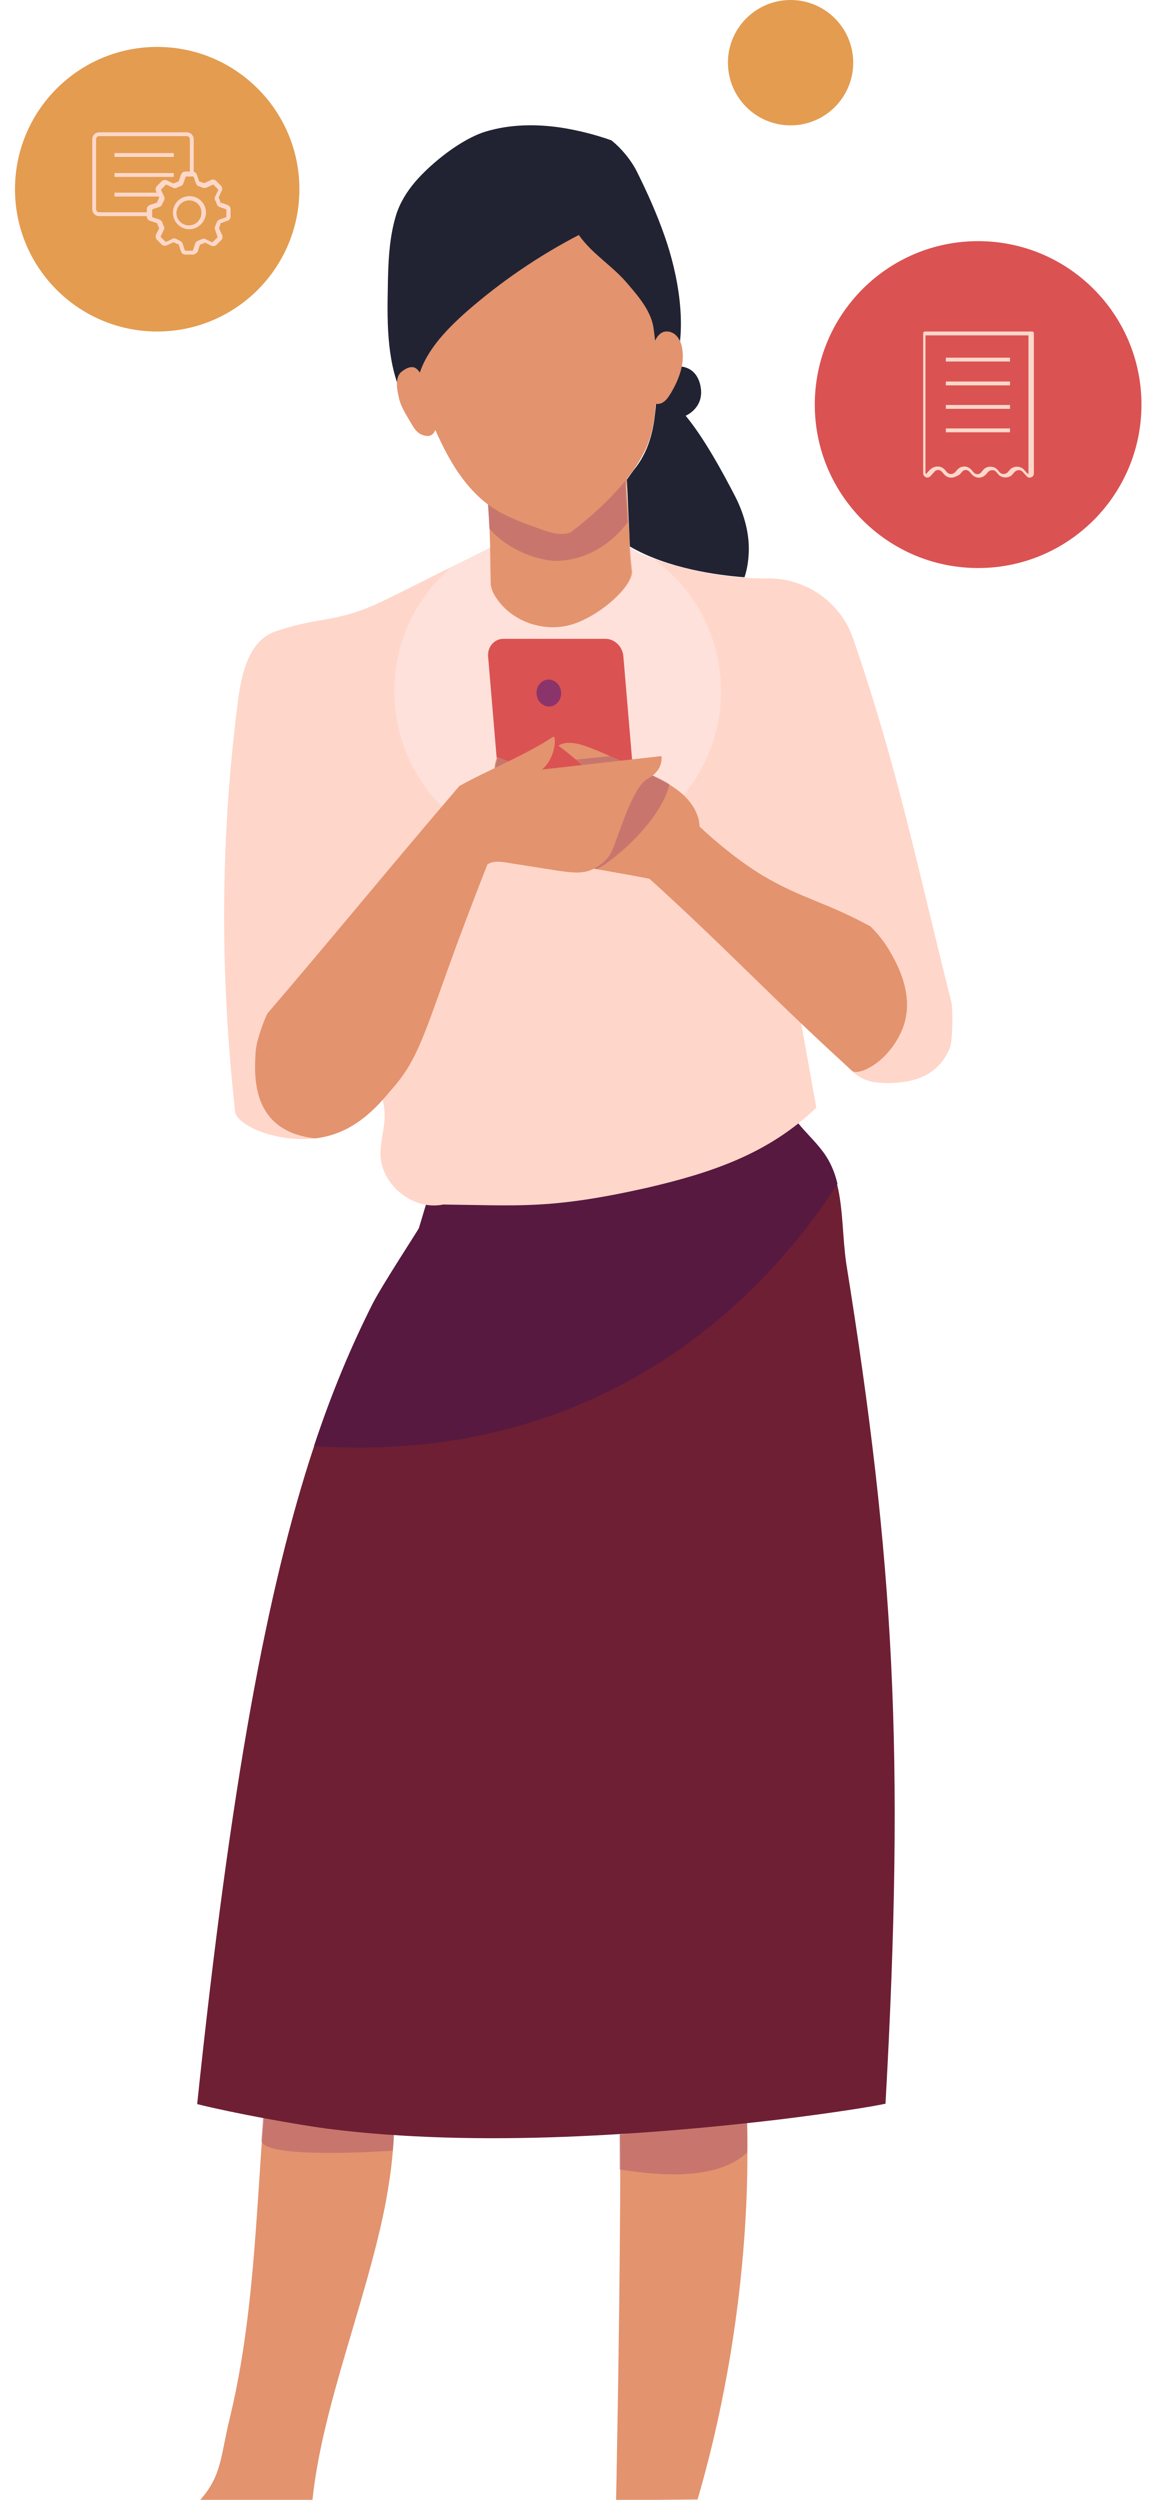 <svg xmlns="http://www.w3.org/2000/svg" viewBox="0 0 300 650"><path fill="#E3936E" d="M102.5 554.5c-.2 6.3-1.1 12.8-2.4 19.5-5 24.9-16.3 51.9-18.8 76H52.1c5.7-6.4 5.3-11.6 7.7-21.3 4.5-18.6 6-37.4 7.3-56.4.5-7.2.9-14.4 1.5-21.6l33.9 3.8zM194.4 566.7c-.7 28.5-5.4 57.6-12.9 83.2l-21.2.2s.8-38.8 1-70.6c.1-9.1.1-17.6 0-24.5l33.1-4.1c.1 5.2.1 10.5 0 15.8z"/><path opacity=".3" fill="#8A346B" d="M102.5 554.5c0 1.5-.1 3.1-.3 4.7 0 0-34.6 2.5-34.2-2.8.1-1.9.3-3.8.4-5.7l34.1 3.8zM194.4 559.7c-7 6.4-19.2 6.6-33.2 4.4v-9.2l33.1-4.1c.2 5.3.2 6.4.1 8.9z"/><path fill="#6E1F34" d="M230.4 547c-3.7.8-13.8 2.4-27.6 4.1-15.1 1.8-34.8 3.7-55.7 4.5-20.6.8-42.4.4-61.9-2.1-8.2-1.1-24.3-4-33.9-6.4 8.7-83 18.2-134.2 30.4-171 4.7-14.2 9.8-26.2 15.3-37.1 2.5-4.9 11.3-11.2 13.8-16.2.2-.5.4-.9.5-1.4 1.7-5.6-2.2-11 3.4-11l89.5-26.9c-.3 6.6 6 10.8 9.8 15.9 1.9 2.5 3.1 5.4 3.8 8.5 1.6 6.5 1.4 13.9 2.4 20.7 12.4 77.3 15.3 126.9 10.2 218.4z"/><path fill="#571940" d="M217.9 307.8c-15 23.5-56.4 73.5-136.2 68.2 4.7-14.2 9.8-26.2 15.3-37.1 2.5-4.9 11.9-19.2 12-19.6 1.7-5.6 2.6-8.7 2.6-8.7l92.6-27.2c-.3 6.6 6 10.8 9.8 15.9 2 2.6 3.2 5.5 3.9 8.5z"/><path fill="#FFD6CA" d="M115.3 313.2c-7.7 1.6-15.9-4.9-16.3-12.7-.1-2.9.7-5.8 1-8.7.4-3.9-.6-5.6-1.1-9.5L82 296c-10.3 1.1-19.9-3.3-20.8-6.7-4-36.4-3.9-71.2.7-106.9.9-7.4 3-15.9 9.7-18.2 3.2-1.1 7.4-2.2 11.1-2.8 11.1-1.7 14.8-4.1 25.4-9.3 6.5-3.3 13.1-6.5 19.6-9.8l35.1-.8c2.2 2.8 19.6 8.9 35.8 8.9h1.4c9.9 0 18.8 6.3 22 15.7 11.5 33.3 16.9 60.2 25.5 94.3.5 1.9.4 10.5-.4 12.2-2.2 5.1-6.6 9.2-16.8 9-6.9-.1-8.3-2.9-13-7.3l-8.9-8.6 4 22.3c-12.4 12-27.4 17-44.3 20.9-25 5.6-33.2 4.5-52.8 4.3z"/><path fill="#E3936E" d="M164.5 148.7c0 3.6-7.2 10.5-14.5 13.3-7.4 2.8-16.5.1-20.9-6.6-.7-1-1.2-2.1-1.4-3.4-.1-4.5-.1-7.8-.2-10.9-.1-4-.3-7.7-.8-13.5l36.4-4.3c0 1.2-.1 3 0 5.3.4 5.1.5 8.8.8 12.9.1 2.2.3 4.5.6 7.2z"/><path opacity=".3" fill="#8A346B" d="M162.5 122.2l.8 13.6s-6.1 9.2-17.4 10c-5.1.4-13.7-2.6-18.6-8.4l-.7-13.1 35.9-2.1z"/><path opacity=".3" fill="#FAFBFE" d="M187.6 179.7c0 23.4-19 42.5-42.5 42.5s-42.5-19-42.5-42.5c0-17.1 10.1-31.8 24.7-38.6.1 3.1.1 6.3.2 10.9.2 1.2.8 2.3 1.4 3.4 4.4 6.7 13.5 9.4 20.9 6.6 7.4-2.8 14.5-9.7 14.5-13.3-.3-2.7-.5-5-.6-7.1 14.2 6.8 23.9 21.3 23.9 38.1z"/><path fill="#DB5252" d="M166.3 219.3l-4.1-48.6c-.2-2.6-2.3-4.6-4.7-4.6H131c-2.4 0-4.2 2.1-4 4.6l4.1 48.6c.2 2.6 2.3 4.6 4.7 4.6h26.5c2.4 0 4.2-2.1 4-4.6z"/><path fill="#E3936E" d="M234.7 267.8c-3.6 8.5-11.2 11.9-12.9 10.7-19.6-17.7-33.2-32.3-52.8-50 0 0-5-1-9.8-1.8-2-.4-3.9-.7-5.4-.9-5.1-.7-10.3-1.7-15.1-4.4-3.7-6.5-12.7-15.3-9.4-24.5 9.3 3.3 20.5 6.1 29.8 9.4-2.9-3.2-6.1-6.2-9.4-8.9-1.4-1.2-2.9-2.4-4.4-3.5 2.2-1.5 5.6-.5 8.4.6 1.6.6 3.2 1.3 4.8 2 3.7 1.6 7.4 3.2 11 5 1.5.8 3.1 1.5 4.5 2.4 1.3.8 2.6 1.7 3.7 2.7 2.4 2.2 4.3 5.3 4.3 8.3 4.2 4 10.9 9.5 16.7 12.9 10 5.9 16.3 6.8 27.8 13.1 1.5 1.5 3.6 3.8 5.4 7.1 1.8 3.2 6.3 11.5 2.8 19.8z"/><path opacity=".3" fill="#8A346B" d="M174.2 203.9c-2.5 10.7-17.6 22.2-19.1 22-5.1-.7-11.5-1.8-16.2-4.4-3.7-6.5-12.7-15.3-9.4-24.5 9.3 3.3 20.5 6.1 29.8 9.4-2.9-3.2-6.1-6.2-9.4-8.9l8.8-.9c3.7 1.6 7.4 3.2 11 5 1.5.6 3 1.4 4.5 2.3z"/><path fill="#E3936E" d="M82 296c-16.9-1.9-15.8-16.5-15.5-22.4.2-3.4 2.7-9.5 3.1-10.1 18-21 31.9-38.1 49.9-59.1 6.1-3.5 17.1-8 24.4-12.8.9-.6.8 5.5-2.9 8.5l31.1-3.5s.7 3.6-3.6 5.9c-4.2 2.2-8.2 17.1-9.6 19.4-1.5 2.6-4.5 4.4-6.8 4.8-2.3.4-4.6 0-6.9-.3-4.4-.7-8.8-1.4-13.3-2.1-1.8-.3-3.7-.5-5.1.5-1.7 4.3-4.6 11.8-8.1 21.2-8.3 22.7-9.8 29.5-17 37.5-3.9 4.7-9.9 11.4-19.7 12.5zM108 95c1.4 7.2 3.8 14.1 7.1 20.7 3 6.1 7 12.1 12.6 16 3.9 2.7 8.5 4.3 13 5.9 2.5.9 5.3 1.8 7.8.8 7.9-6 18.1-15.6 20.8-25.1 1.5-5.4 1.5-11.1 1.4-16.7-.3-10.5-.8-21-1.9-31.4-.8-7.4-4.9-25.6-32-22.3-27.1 3.3-30 26.2-30.1 36.9-.1 7.7 1.3 15.2 1.3 15.2z"/><path fill="#212333" d="M108.6 99.2c1.5-7.2 7-13 12.6-18 8.9-7.8 18.8-14.6 29.4-20.1 3.6 5.1 8.8 8 12.8 12.8 3 3.5 6.2 7.3 6.7 11.8l.3 2.4s.6 14.5.2 18c-.4 3.5-.9 10.3-5.7 16.1l-1.8 2.5.8 17.4c9.9 5.8 23.1 7.5 29.8 8 0 0 .9-2.3 1.1-6 .3-5.1-1.1-10.2-3.4-14.8-3.4-6.6-8.2-15.4-13-21.2 0 0 5.4-2.2 3.7-8.4-1.5-5.3-6.5-4.4-6.5-4.4 3.3-10.3.9-23.8-2.7-34-2-5.7-4.5-11.3-7.2-16.7-1.5-3-4-6-6.6-8.1-4.2-1.5-8.6-2.6-13-3.3-6.6-1-13.4-.9-19.7 1s-14.1 8.1-18.4 13.1c-2.2 2.6-4 5.5-5 8.8-1.8 6-2 12.4-2.1 18.7-.2 9.9-.2 20.3 4.3 29.2l3.4-4.8z"/><path fill="#E3936E" d="M169 91.9c.4-1.1.8-2.2 1.4-3.3.5-.9 1.1-1.8 2-2.2 1.2-.5 2.6-.1 3.5.8.9.9 1.4 2.1 1.6 3.4.7 4.1-.9 8.2-3 11.7-.5.8-1 1.6-1.7 2.1-.7.6-1.7.8-2.6.5s-1.4-1.4-1.1-2.2M110.2 99.6c-.4-2.2-1.4-3.8-2.6-4.1-1.6-.3-3.1 1.2-3.3 1.3-1.7 1.7-.9 5-.4 7.1.5 1.9 1.5 3.5 3.4 6.7.6 1 1.3 2 2.6 2.5.4.1 1.6.6 2.5-.1.9-.6 1.2-1.9.8-3.2"/><ellipse transform="matrix(.996 -.086 .086 .996 -15.025 13.015)" fill="#8A346B" cx="142.9" cy="180.2" rx="3.2" ry="3.5"/><circle fill="#DB5252" cx="254.5" cy="105.2" r="42.5"/><circle fill="#E49C50" cx="205.7" cy="16.3" r="16.3"/><circle fill="#E49C50" cx="40.9" cy="49.2" r="37"/><g fill="#FDD8CA"><path d="M38.9 56.2H25.8c-1 0-1.8-.8-1.8-1.8V36.2c0-1 .8-1.8 1.8-1.8h22.8c1 0 1.8.8 1.8 1.8v9h-1v-9c0-.4-.3-.8-.8-.8H25.8c-.4 0-.8.3-.8.8v18.2c0 .4.3.8.8.8h13.1v1z"/><path d="M29.8 39.8h15.4v1H29.8zM29.8 45h15.4v1H29.8zM29.8 50.1h12v1h-12z"/><path d="M50.1 66.2h-1.9c-.5 0-.9-.3-1.1-.8l-.6-1.8s0-.1-.1-.1c-.4-.1-.8-.3-1.2-.5h-.1l-1.7.8c-.4.2-1 .1-1.3-.2l-1.3-1.3c-.3-.3-.4-.9-.2-1.3l.8-1.6v-.1c-.2-.4-.4-.8-.5-1.2 0 0 0-.1-.1-.1l-1.8-.6c-.5-.2-.8-.6-.8-1.1v-1.9c0-.5.3-.9.8-1.1l1.8-.6s.1 0 .1-.1c.1-.4.3-.7.5-1.2v-.1l-.8-1.6c-.2-.4-.1-1 .2-1.3l1.3-1.3c.3-.3.9-.4 1.3-.2l1.7.8h.1c.4-.2.8-.3 1.2-.5 0 0 .1 0 .1-.1l.6-1.7c.2-.5.6-.8 1.1-.8h1.9c.5 0 .9.3 1.1.8l.6 1.7s0 .1.1.1c.4.1.8.3 1.2.4h.1l1.7-.8c.4-.2 1-.1 1.3.2l1.3 1.3c.3.3.4.9.2 1.3l-.8 1.7v.1c.2.4.3.8.5 1.2l-.1.6.2-.5 1.7.6c.5.2.8.6.8 1.1v1.9c0 .5-.3.9-.8 1.1l-1.7.6s-.1 0-.1.1c-.1.5-.3.8-.4 1.2v.1l.8 1.7c.2.4.1 1-.2 1.3l-1.3 1.3c-.3.3-.9.4-1.3.2l-1.6-.8h-.1c-.4.2-.8.4-1.2.5l-.1.1-.6 1.8c-.3.4-.8.7-1.3.7zM45.3 62c.2 0 .4 0 .5.1.4.2.7.4 1 .5.3.1.6.4.7.7l.6 1.8.1.1h1.9c.1 0 .1 0 .1-.1l.6-1.8c.1-.3.4-.6.7-.7.3-.1.7-.3 1-.4.3-.2.7-.2 1 0l1.7.8h.1l1.3-1.3v-.1l-.6-1.8c-.2-.3-.1-.7 0-1 .1-.3.3-.6.4-1 .1-.3.4-.6.7-.7l1.7-.6c.1 0 .1-.1.1-.1v-1.9c0-.1 0-.1-.1-.1l-1.7-.6c-.3-.1-.6-.4-.7-.7-.1-.4-.2-.7-.4-1-.2-.3-.2-.7 0-1l.8-1.7v-.1L55.5 48h-.1l-1.7.8c-.3.1-.7.1-1 0-.3-.1-.6-.3-1-.4-.4-.1-.6-.4-.7-.7l-.6-1.7-.1-.1h-1.9c-.1 0-.1 0-.1.1l-.6 1.7c-.1.3-.4.6-.7.7-.4.1-.7.3-1 .4-.3.2-.7.2-1 0l-1.7-.8h-.1l-1.3 1.3v.1l.8 1.7c.2.3.1.7 0 1-.2.4-.4.7-.5 1-.1.3-.4.6-.7.7l-1.8.6-.1.1v1.9c0 .1 0 .1.1.1l1.8.6c.3.1.6.4.7.7.1.3.3.7.4 1 .2.3.2.7 0 1l-.8 1.7v.1l1.3 1.3h.1l1.7-.8c0-.1.2-.1.4-.1z"/><path d="M49.2 59.6c-1.2 0-2.2-.5-3-1.3-.8-.8-1.2-1.9-1.2-3 0-2.4 1.9-4.3 4.3-4.3s4.3 1.9 4.3 4.3c0 1.1-.5 2.2-1.3 3-.9.9-1.9 1.3-3.1 1.3zm0-7.5c-1.8 0-3.2 1.5-3.3 3.2 0 .9.3 1.7.9 2.3.6.6 1.4 1 2.3 1 .9 0 1.7-.3 2.3-.9.6-.6 1-1.4 1-2.3.1-1.9-1.4-3.3-3.2-3.3z"/></g><g fill="#FDD8CA"><path d="M247.5 124.2c-.7 0-1.3-.3-1.8-.8l-.6-.7c-.3-.3-.6-.5-1-.5s-.8.2-1 .5l-1 1.1c-.3.3-.8.5-1.2.3-.4-.2-.7-.6-.7-1V86.7c0-.3.2-.5.5-.5h27.8c.3 0 .5.2.5.5v36.4c0 .5-.3.9-.7 1-.4.2-.9.1-1.2-.3l-1-1.1c-.5-.6-1.5-.6-2.1 0l-.6.7c-.9 1-2.7 1-3.6 0l-.6-.7c-.5-.6-1.5-.6-2.1 0l-.6.7c-.5.5-1.1.8-1.8.8s-1.3-.3-1.8-.8l-.6-.7c-.3-.3-.6-.5-1-.5s-.8.2-1 .5l-.6.7c-.9.5-1.5.8-2.2.8zm-3.5-2.9c.7 0 1.3.3 1.8.8l.6.7c.5.6 1.5.6 2.1 0l.6-.7c.5-.5 1.1-.8 1.8-.8s1.3.3 1.8.8l.6.7c.3.3.6.5 1 .5s.8-.2 1-.5l.6-.7c.9-1 2.7-1 3.6 0l.6.7c.5.6 1.5.6 2.1 0l.6-.7c.9-1 2.7-1 3.6 0l1 1.1.2-.1V87.2h-26.8v35.9l.2.1 1-1.1c.7-.6 1.3-.8 2-.8z"/><path d="M246.1 93h16.7v1h-16.7zM246.1 99.2h16.7v1h-16.7zM246.1 105.3h16.7v1h-16.7zM246.1 111.4h16.7v1h-16.7z"/></g></svg>